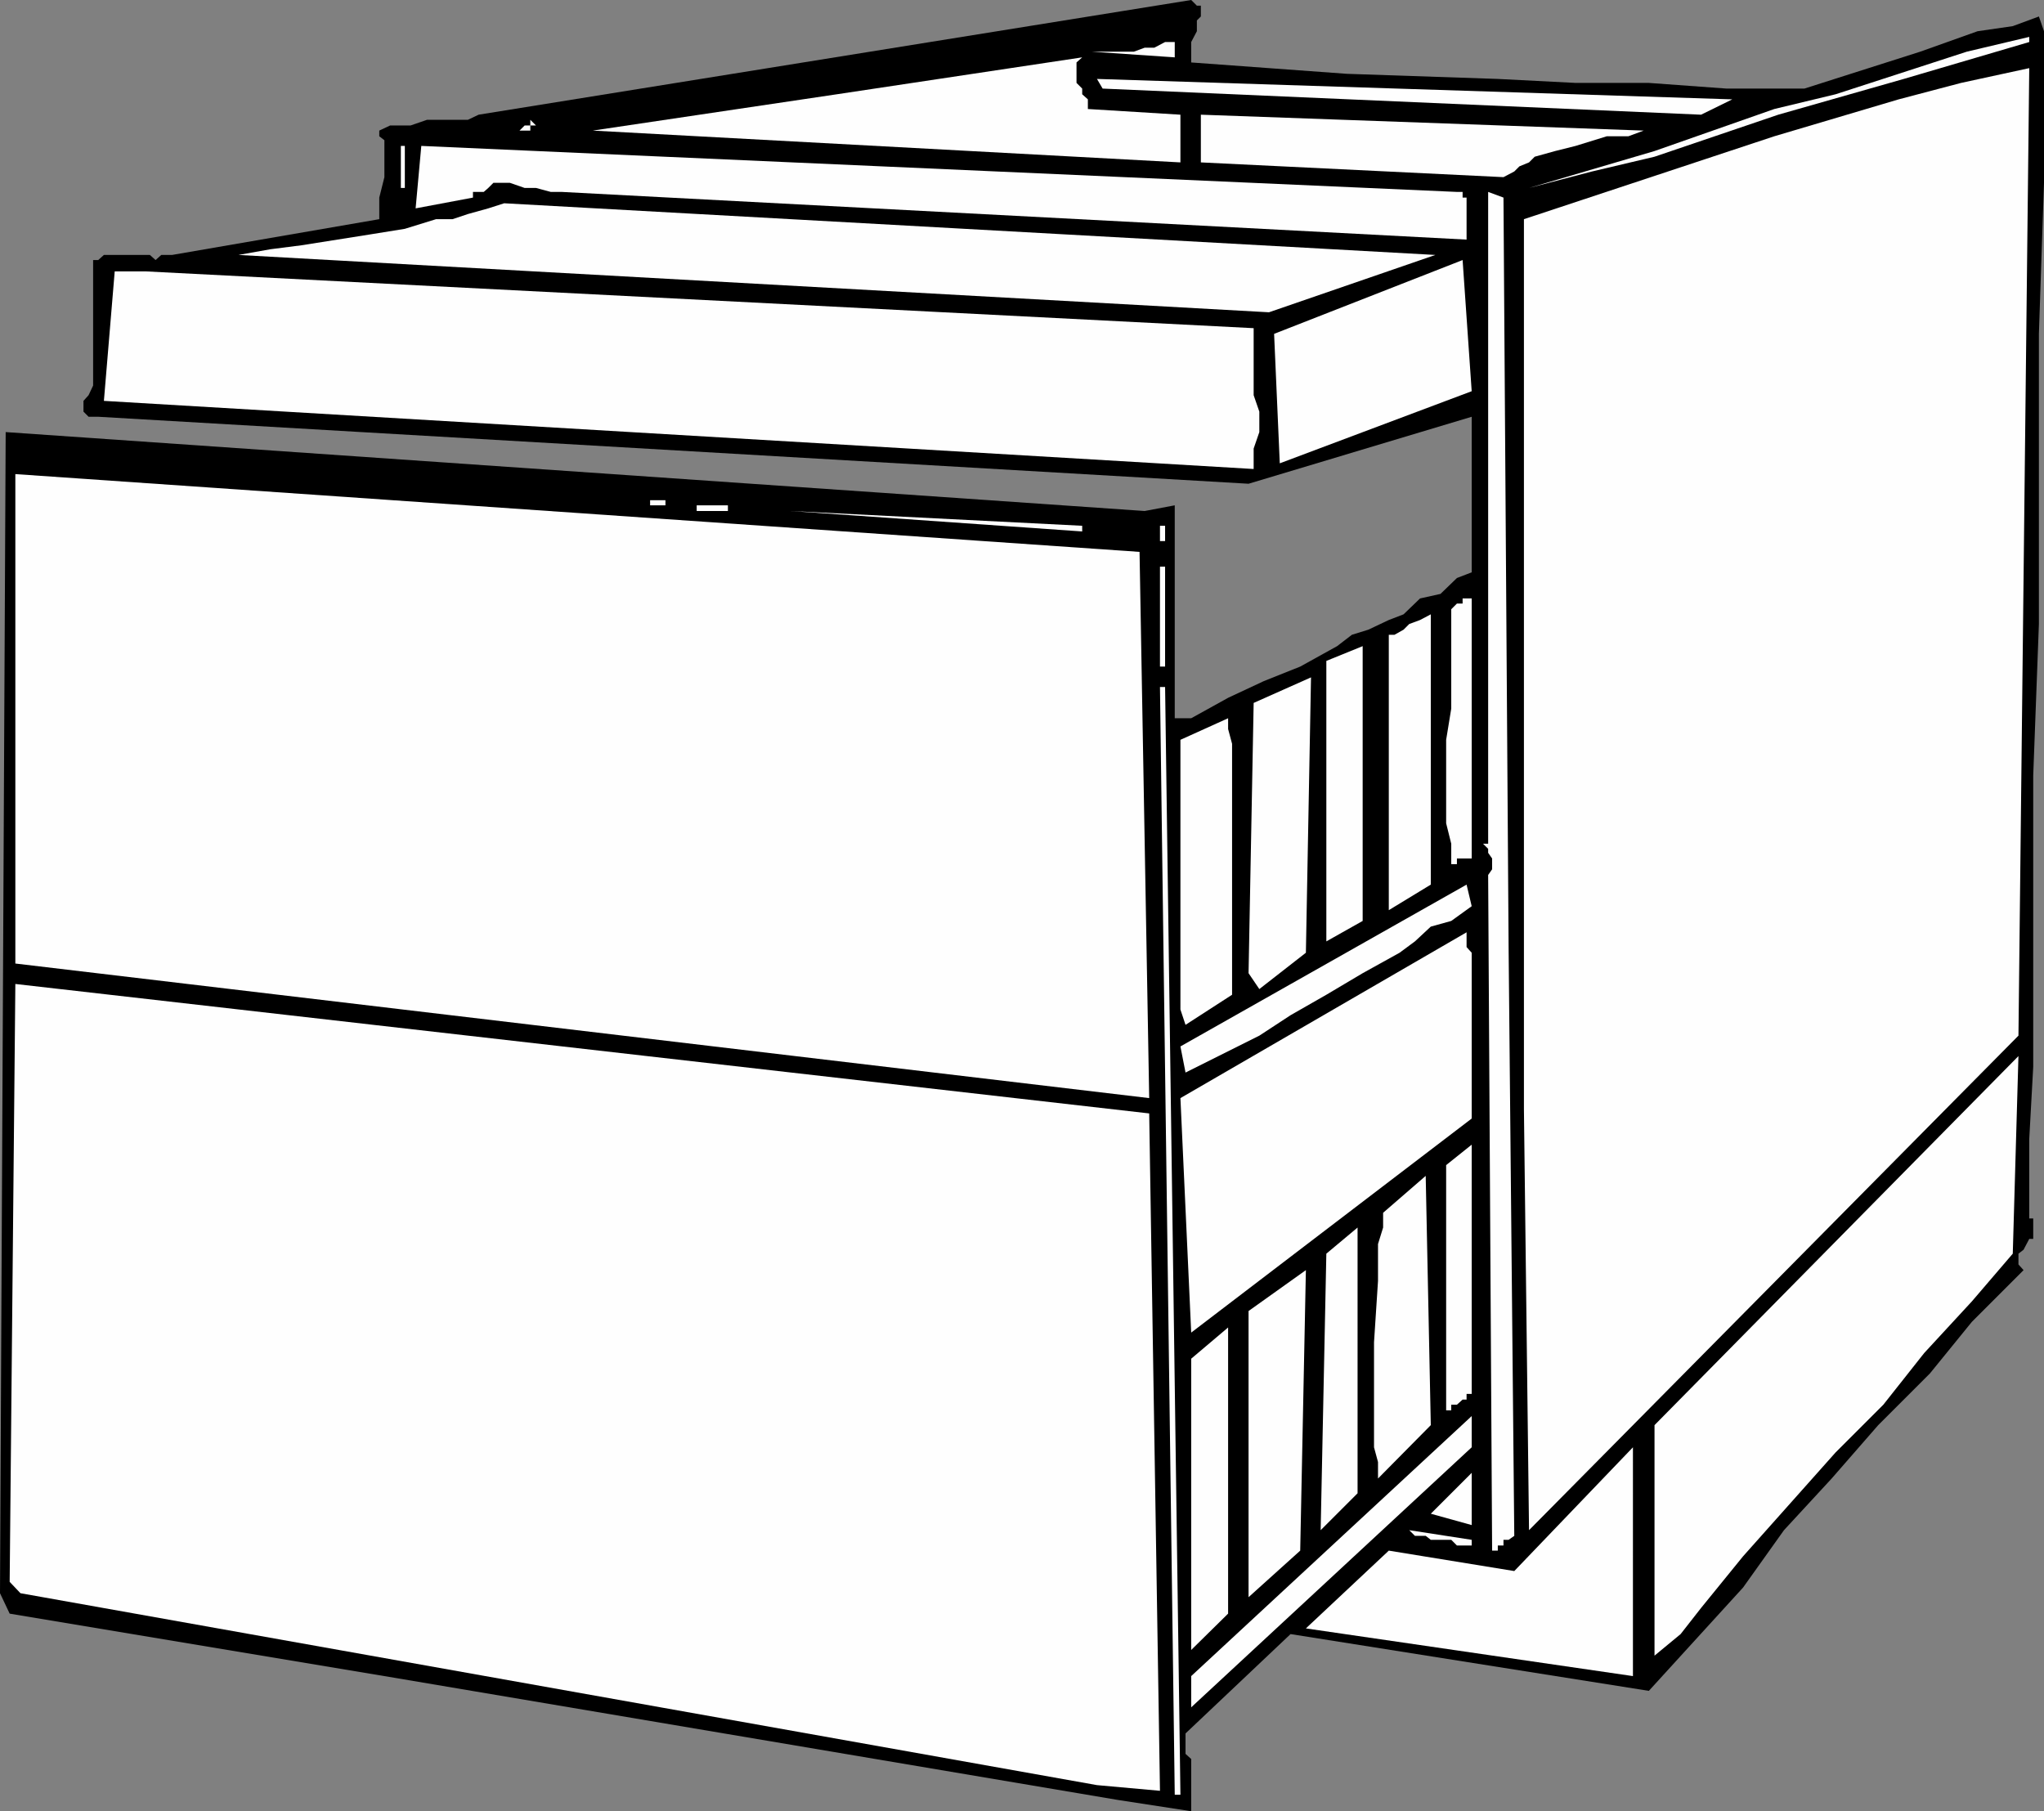 <svg xmlns="http://www.w3.org/2000/svg" width="360" height="319"><rect width="100%" height="100%" fill="#808080" stroke="none"/><path d="M211.5 1.902v1l-.7.7V5.5l-1 1.902V11l13.7 1 13.703 1 26.598.902 13.699.7h12.902l13.7 1H317.8l20.402-6.5L348.301 5.5l6.199-.898 4.602-1.7L360 5.5v26.7l-.898 26.6v51.102l-1 26.7v51.3l-.7 12.7v14h.7v3.597h-.7l-1 1.903-.902.699v1.898l.902 1-9.101 9.102-7.399 9.101-9.101 9.098-8.2 9.402-8.398 9.098L307 279.602 290.402 297.8l-63.101-10-18.5 17.5v3.601l1 .899v9.2l-13-2-129.098-21.8-66-11L0 280.601l1-204.5L201.602 90l5.3-1v37.5h2.899l6.5-3.598L222.5 120l6.5-2.598 6.5-3.601 2.602-2 2.898-.899 3.602-1.703 2.601-1 2.899-2.797 3.601-.8 2.899-2.801 2.601-1V73.402l-39.3 11.797L17.3 73.402h-1.7l-.898-.902v-1h-1 1v-.898l.899-1 .8-1.7V45.801h.899l1-.899h8.101l1 .899 1-.899H30.3l36.5-6.3V34.8l.902-3.602v-6.5L66.801 24v-1l1.902-.898h3.598l2.902-1h7.2l1.898-.903L209.8 0l1 1h.699v.902"/><path fill="#fefefe" d="m357.402 7.402-22.101 6.5-22.098 6.297-21.8 7.403-11 2.597-11.102 2.903 22.101-6.5 21.098-7.403 10.8-2.597L334.403 13l12-3.898 11-2.602v.902m-150.501 2.7-14.601-1h7.402l1.899-.7h1.699l1.902-1h1.7v2.7m-16.301 0-1 .898v3.602l1 1v1l1 .898v1.7l16.3 1v8.402L104.402 23l43-6.398 43.2-6.5m164.898 172.3L269.3 269.5l-.898-74.098v-156.8L312.5 24l21.902-6.5 11-2.898 12-2.602-1.902 170.402"/><path fill="#fefefe" d="m299.602 20.2-105.399-4.598-1-1.7L305.102 17.5l-5.5 2.7M289.5 23l-2.7 1H283l-5.5 1.7-3.598.902-3.601 1-1 1-1.7.699-.898.898-1.902 1-53.301-2.597v-8.403l78 2.801m-195.098-.898h-1V23h-3.601H91.5l.902-.898h1v-1l1 1m-23.8 3.598h.699v7.402h-.7v-7.403M256.602 33.8h1v1h.699v7.4L98.902 33.8H97l-2.598-.698h-2l-2.601-.903h-2.899l-.902.903-.797.699h-1.902v1l-10.098 1.898 1-11 182.399 8.102m9.101 132.999 1 103.7-1 .7h-.902v1h-1v.902h-1l-.7-119 .7-1v-1.903l-.7-1v-.699l-.898-.898h.899V33.8l2.699 1 .902 132"/><path fill="#fefefe" d="M223.5 55 42 44.902l5.602-1 5.5-.703 12-1.898 6.199-1 5.5-1.7h2.902l2.7-.902 3.597-1 2.8-.898 164 9.101L223.5 55m1.902 26.602-1-22.801 33.2-13 1.601 23.101-33.8 12.7M220.8 57.8v11.802l1 2.898v3.602l-1 2.898v3.602l-202.5-12L20.204 47.8h5.5l195.098 10m-18.4 135.602L2.703 169.7V83.5l198 13.7 1.7 96.202M114.5 89v-.898h2.703V89H114.5m8.203 1v-1h5.5v1h-5.5m16.5 0 51.399 2.602v1zm65.097 2.602h.903V95.3h-.902v-2.7m-.001 7.2h.903v17.602h-.902V99.801m54.902 5.601V151.2h-2.601v1h-1v.903-4.5l-.899-3.602v-14.7l.899-5.5v-17.5l1-1h1v-.898h1.601M252 155.8l-7.398 4.5v-48.5h1l1.601-.898 1-1 1.899-.703 1.898-1v47.602m-18.398 9.999v-49.398l6.398-2.601v48.398l-6.398 3.602M221.8 174.2l-1.898-2.798.899-47.601 10.101-4.5-.902 48.5-8.2 6.398M204.3 121h.903l2.7 195.102h-1L204.3 121m12.7 54.2-8.2 5.3-.898-2.7v-47.5l8.399-3.8v1.902L217 131v44.2m42.203-15.598-3.601 2.597-3.602 1-2.797 2.602-2.703 2-6.5 3.601-6.398 3.797-6.301 3.602-5.5 3.601-13 6.5-.899-4.601 50.399-28.5.902 3.8m0 37.399-49.402 37.7-1.899-41.298 50.399-29.203v2.602l.902 1V197M204.3 315.402l-11.097-1-189.601-33.8-1.899-2 1-105.301 199.7 22.8 1.898 119.301M354.5 220.8l-7.2 8.4-8.398 9.1-7.199 9.102-8.402 8.399L307 274.1l-7.398 9.098L296 287.8l-4.598 3.8V251l64.098-65-1 34.8m-95.297 24v.7h-.902v1h-.7l-1 .902h-1v1h-.898v1V205.2l4.5-3.597V244.8m-16.5 15.602V257.5l-.703-2.598v-18.5l.703-10.8v-6.5l.899-2.903v-2.597l7.5-6.5L252 251l-9.297 9.402m-10.101 9.098 1-48.7 5.5-4.6V263l-6.5 6.5m-12.7 11.8v-50.398L230 223.7l-1 49.403-9.098 8.199m-10.102 9.3V239.3l6.5-5.5v50.398l-6.5 6.403m0 10.099v-5.5l49.403-45.798v5.5L209.801 300.7M230 286.8l14.602-13.698 22.101 3.597 20.899-21.797V295.2L230 286.801"/><path fill="#fefefe" d="m252 266.602 7.203-7.2v9.2zm7.203 4.598v1h-2.601l-1-1H252l-.898-.7h-1.899l-1-1 11 1.7"/></svg>
